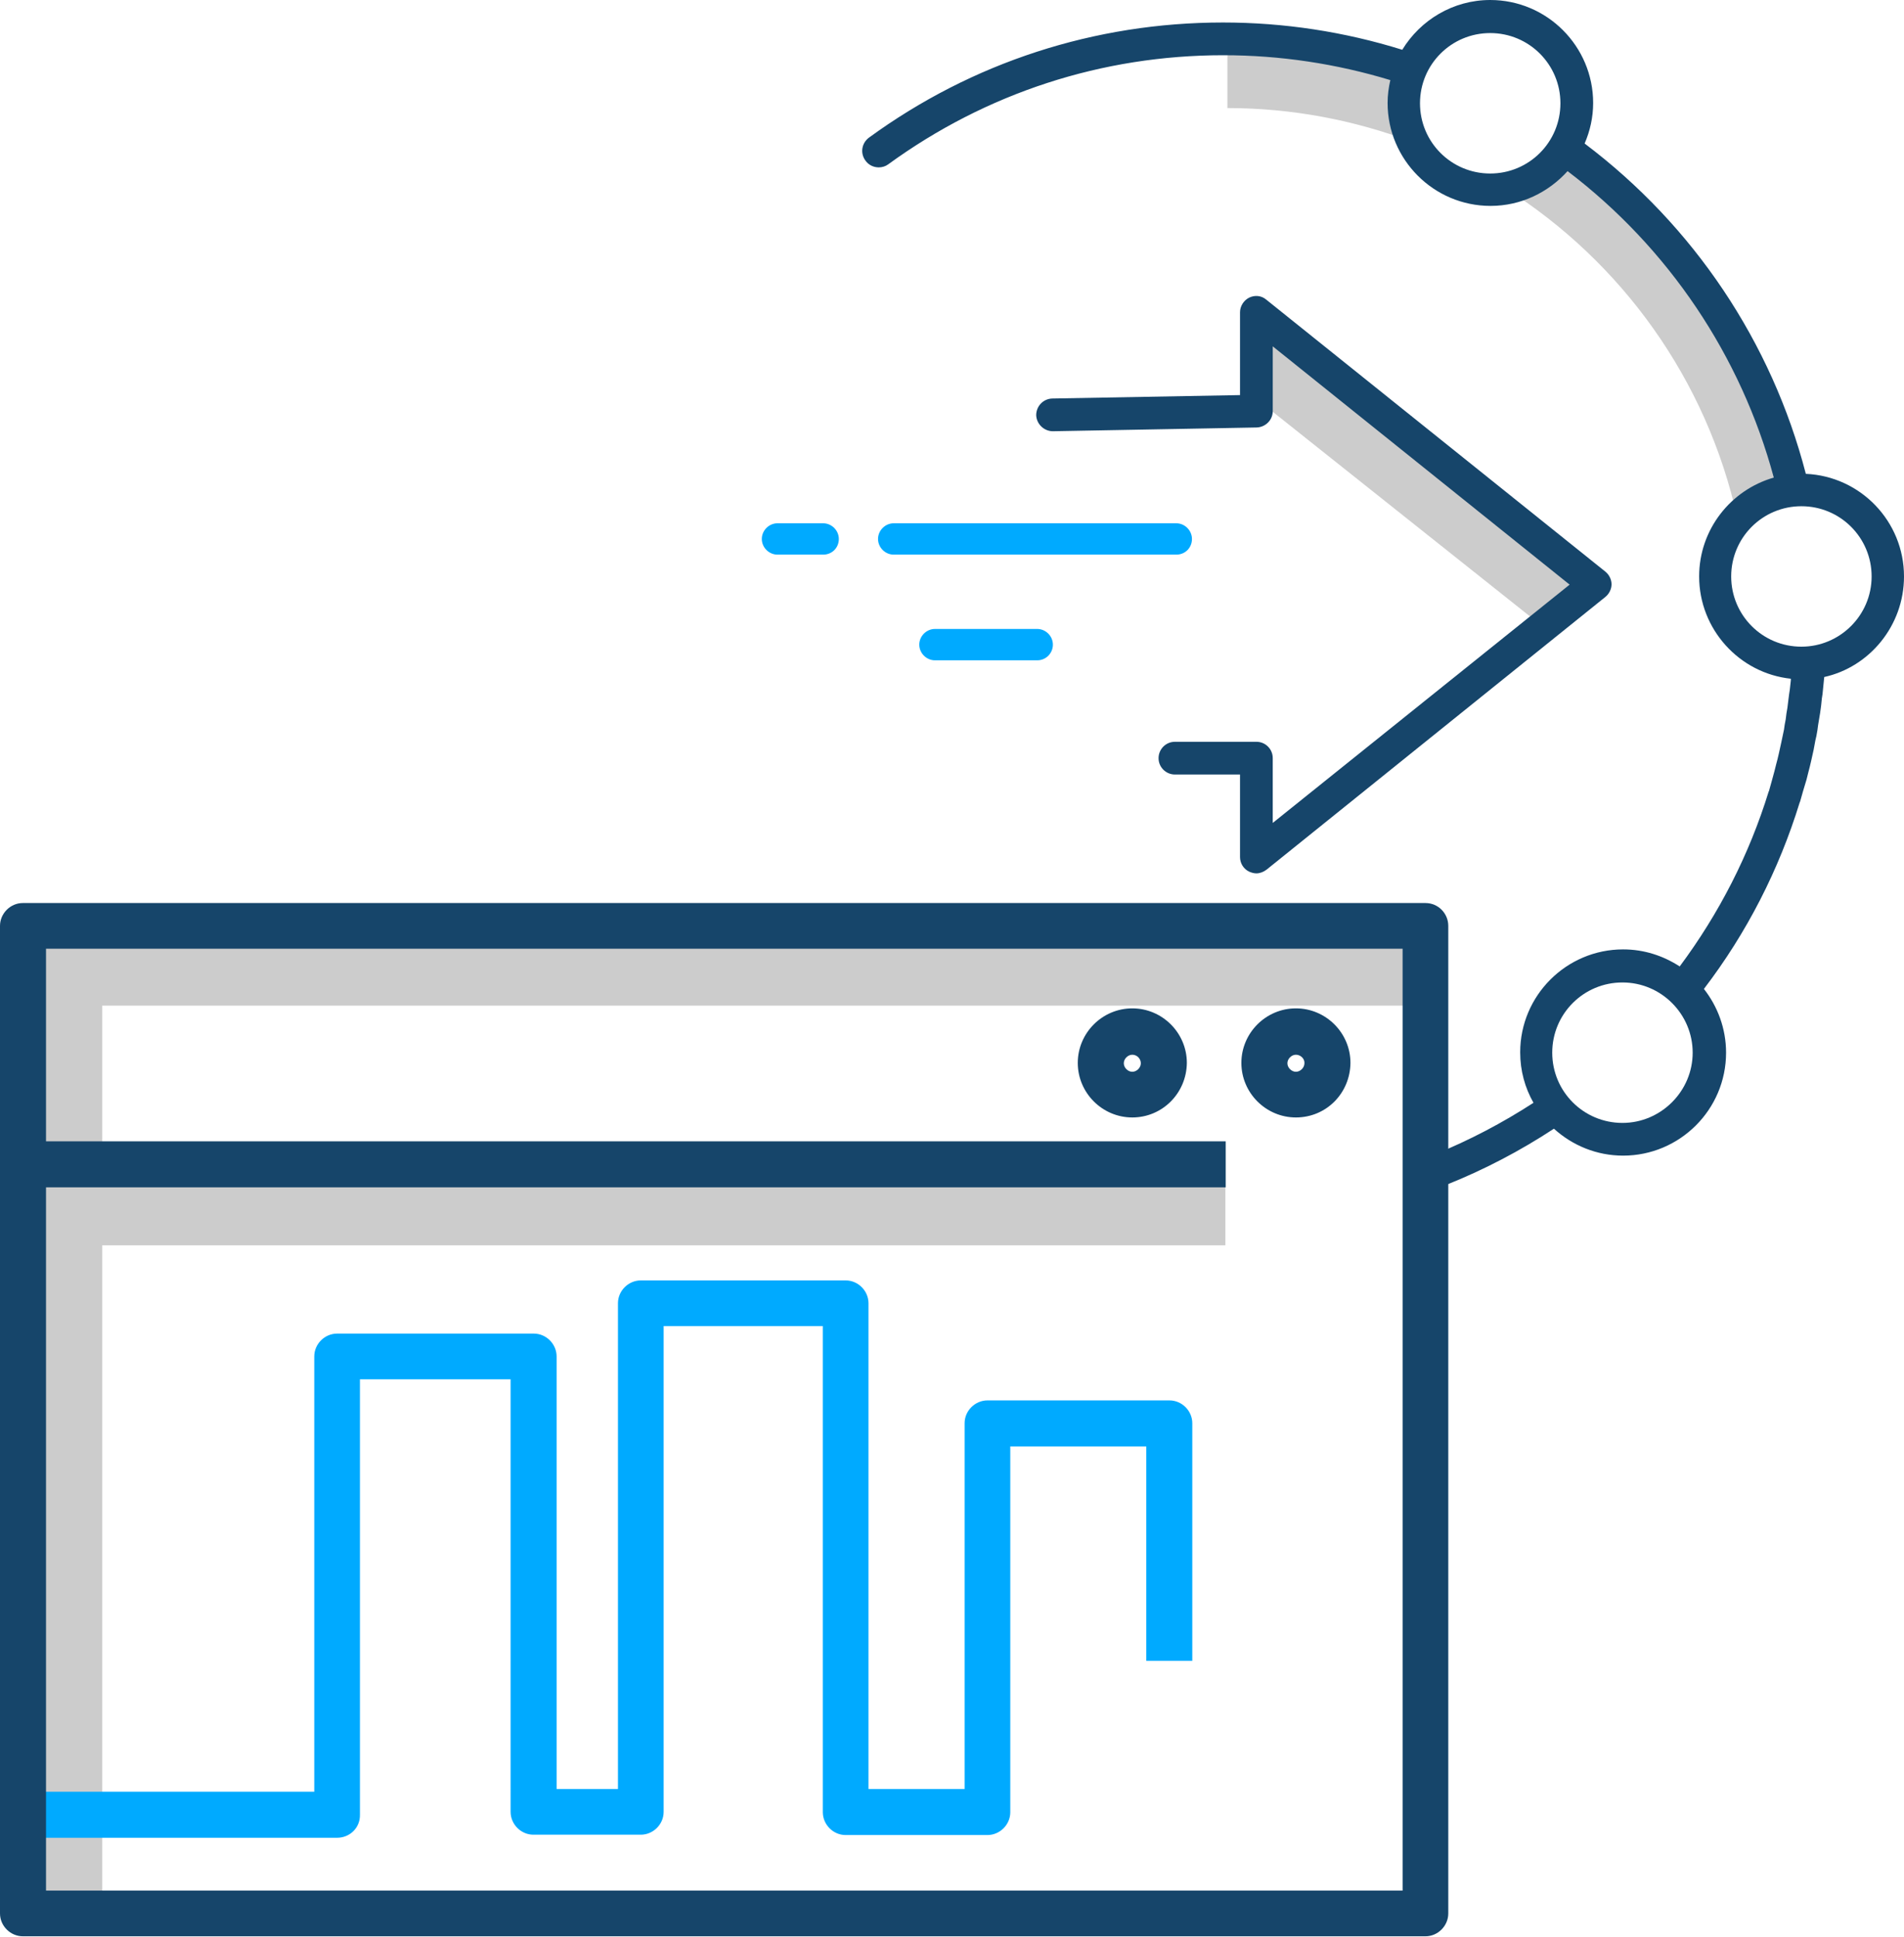 <?xml version="1.0" encoding="utf-8"?>
<!-- Generator: Adobe Illustrator 24.2.1, SVG Export Plug-In . SVG Version: 6.00 Build 0)  -->
<svg version="1.1" id="Layer_1" xmlns="http://www.w3.org/2000/svg" xmlns:xlink="http://www.w3.org/1999/xlink" x="0px" y="0px"
	 viewBox="0 0 558.6 568.1" style="enable-background:new 0 0 558.6 568.1;" xml:space="preserve">
<style type="text/css">
	.st0{fill:#CCCCCC;}
	.st1{fill:#16456A;}
	.st2{fill:#00AAFF;}
</style>
<g>
	<g>
		<path class="st0" d="M527.4,143.8c-10.1-41.1-35-76.5-68.7-100.1c-3.7,6-9.9,10.3-17.1,11.5c34.1,21.5,59.2,56.2,68.1,96.8
			C514.1,147.2,520.4,144.1,527.4,143.8z"/>
	</g>
	<g>
		<path class="st0" d="M411.8,30.3c0-3.2,0.6-6.3,1.7-9.2c-16.8-5.5-34.7-8.5-53.4-8.5v19.1c19.1,0,37.5,3.6,54.4,10
			C412.8,38.3,411.8,34.4,411.8,30.3z"/>
	</g>
</g>
<g>
	<polygon class="st0" points="453.5,184.5 368.5,116.9 368.5,92.5 467.1,171.6 	"/>
</g>
<g>
	<path class="st1" d="M368.6,256.2c-0.7,0-1.4-0.2-2.1-0.5c-1.7-0.8-2.7-2.5-2.7-4.3v-24.2h-19.1l0,0c-2.6,0-4.8-2.1-4.8-4.8
		c0-2.6,2.1-4.8,4.8-4.8h23.9l0,0c1.3,0,2.5,0.5,3.4,1.4s1.4,2.1,1.4,3.4v19l87.1-69.9l-87.1-69.9v19c0,2.6-2.1,4.7-4.7,4.8
		l-59.8,1.1c-2.6,0-4.8-2.1-4.9-4.7c0-2.6,2-4.8,4.7-4.9l55.1-1V91.6c0-1.8,1.1-3.5,2.7-4.3c1.7-0.8,3.6-0.6,5,0.6l99.5,79.8
		c1.1,0.9,1.8,2.3,1.8,3.7s-0.7,2.8-1.8,3.7l-99.4,80C370.7,255.8,369.6,256.2,368.6,256.2z"/>
</g>
<path class="st1" d="M558.6,169.1c0-16.2-12.8-29.4-28.8-30.1c-10-38.6-32.9-72.8-64.9-96.9c1.6-3.7,2.5-7.7,2.5-11.9
	c0-16.6-13.5-30.2-30.2-30.2c-10.9,0-20.5,5.9-25.8,14.6c-17-5.3-34.7-8-52.6-8c-37.6,0-73.6,11.7-103.9,33.8
	c-2.1,1.6-2.6,4.5-1,6.7c0.9,1.3,2.4,2,3.9,2c1,0,2-0.3,2.8-0.9c28.7-20.9,62.7-32,98.3-32c16.7,0,33.2,2.5,49,7.3
	c-0.5,2.2-0.8,4.4-0.8,6.7c0,16.6,13.5,30.2,30.2,30.2c9,0,17-4,22.6-10.2c29.6,22.5,50.9,54.2,60.5,89.9
	c-12.6,3.6-21.9,15.2-21.9,29c0,15.5,11.8,28.4,26.9,30c0,0.2,0,0.4,0,0.5c-0.1,0.9-0.2,1.8-0.3,2.7l-0.2,1.3
	c-0.2,1.3-0.3,2.6-0.5,4c-0.2,1.1-0.4,2.3-0.5,3.4l-0.3,1.6c-0.1,0.5-0.1,0.9-0.2,1.4l-0.8,3.8c-0.5,2.2-0.9,4.3-1.5,6.4l-0.5,2
	c-0.5,2-1.1,3.9-1.6,5.8c0,0.1-0.1,0.2-0.1,0.2c-5.7,18.5-14.5,35.7-26.1,51.3c-4.8-3.1-10.4-5-16.6-5c-16.6,0-30.2,13.5-30.2,30.2
	c0,5.4,1.4,10.4,3.9,14.8c-9.1,5.9-18.8,11-28.9,15.1c-2.4,1-3.6,3.8-2.7,6.2c0.7,1.9,2.5,3,4.4,3c0.6,0,1.2-0.1,1.8-0.3
	c11-4.4,21.5-9.9,31.4-16.4c5.4,4.9,12.5,7.9,20.3,7.9c16.6,0,30.2-13.5,30.2-30.2c0-7.1-2.5-13.6-6.5-18.7
	c12.6-16.5,22-34.9,28.1-54.7c0-0.1,0.1-0.2,0.1-0.2c0.6-2.1,1.2-4.3,1.9-6.5l0.5-2c0.6-2.2,1.1-4.5,1.6-6.8l0.5-2.7
	c0.1-0.4,0.2-0.9,0.3-1.3c0.1-0.6,0.2-1.1,0.3-1.7l0.2-1.5c0.2-1.2,0.4-2.4,0.6-3.6c0.2-1.4,0.4-2.8,0.5-4.2l0.2-1.3
	c0.1-1,0.2-2,0.3-3c0.1-0.7,0.1-1.3,0.2-2C548.4,195.7,558.6,183.6,558.6,169.1z M437.2,50.9c-11.4,0-20.6-9.2-20.6-20.6
	s9.2-20.6,20.6-20.6s20.6,9.2,20.6,20.6S448.6,50.9,437.2,50.9z M476,329.4c-11.4,0-20.6-9.2-20.6-20.6s9.2-20.6,20.6-20.6
	s20.6,9.3,20.6,20.6S487.3,329.4,476,329.4z M528.5,189.7c-11.4,0-20.6-9.2-20.6-20.6c0-11.4,9.2-20.6,20.6-20.6
	c11.4,0,20.6,9.2,20.6,20.6C549.1,180.5,539.8,189.7,528.5,189.7z"/>
<g>
	<g>
		<rect x="10.4" y="338.4" class="st0" width="349.1" height="26.9"/>
	</g>
	<g>
		<polygon class="st0" points="30,563.9 3.1,563.9 3.1,268.1 420.6,268.1 420.6,295 30,295 		"/>
	</g>
	<g>
		<path class="st2" d="M98.9,539.1H10.4v-13.5h81.8V397.9c0-3.7,3.1-6.7,6.7-6.7h57.7c3.7,0,6.7,3.1,6.7,6.7v126.9h18V382.3
			c0-3.7,3.1-6.7,6.7-6.7h60.1c3.7,0,6.7,3.1,6.7,6.7v142.5H283V417.5c0-3.7,3.1-6.7,6.7-6.7h53.4c3.7,0,6.7,3.1,6.7,6.7v69.7h-13.5
			v-62.9h-39.9v107.3c0,3.7-3.1,6.7-6.7,6.7h-41.6c-3.7,0-6.7-3.1-6.7-6.7V389h-46.7v142.5c0,3.7-3.1,6.7-6.7,6.7h-31.5
			c-3.7,0-6.7-3.1-6.7-6.7V404.6h-44.2v127.7C105.7,536.2,102.6,539.1,98.9,539.1z"/>
	</g>
	<g>
		<path class="st1" d="M332.2,327.8c-8.8,0-16-7.2-16-16c0-8.8,7.2-16,16-16c8.8,0,16,7.2,16,16C348.1,320.7,341,327.8,332.2,327.8z
			 M332.2,309.4c-1.3,0-2.5,1.2-2.5,2.5c0,1.3,1.2,2.5,2.5,2.5c1.3,0,2.5-1.2,2.5-2.5C334.7,310.6,333.6,309.4,332.2,309.4z"/>
	</g>
	<g>
		<path class="st1" d="M380.2,327.8c-8.8,0-16-7.2-16-16c0-8.8,7.2-16,16-16c8.8,0,16,7.2,16,16
			C396.1,320.7,389.1,327.8,380.2,327.8z M380.2,309.4c-1.3,0-2.5,1.2-2.5,2.5c0,1.3,1.2,2.5,2.5,2.5c1.3,0,2.5-1.2,2.5-2.5
			C382.8,310.6,381.6,309.4,380.2,309.4z"/>
	</g>
	<path class="st1" d="M418.2,264.9H6.7c-3.7,0-6.7,3.1-6.7,6.7v289.7c0,3.7,3.1,6.7,6.7,6.7h411.5c3.7,0,6.7-3.1,6.7-6.7V271.6
		C424.9,268,422,264.9,418.2,264.9z M411.5,554.6h-398V348.3h346.1v-13.5H13.5v-56.5h398V554.6z"/>
</g>
<g>
	<g>
		<path class="st2" d="M345.1,162.7h-82.9c-2.5,0-4.6-2.1-4.6-4.6s2.1-4.6,4.6-4.6h82.9c2.5,0,4.6,2.1,4.6,4.6
			C349.7,160.7,347.7,162.7,345.1,162.7z"/>
	</g>
	<g>
		<path class="st2" d="M241.5,162.7h-13.4c-2.5,0-4.6-2.1-4.6-4.6s2.1-4.6,4.6-4.6h13.4c2.5,0,4.6,2.1,4.6,4.6
			C246.1,160.7,244.1,162.7,241.5,162.7z"/>
	</g>
	<g>
		<path class="st2" d="M304.3,193.7h-30c-2.5,0-4.6-2.1-4.6-4.6s2.1-4.6,4.6-4.6h30c2.5,0,4.6,2.1,4.6,4.6S306.9,193.7,304.3,193.7z
			"/>
	</g>
</g>
</svg>
